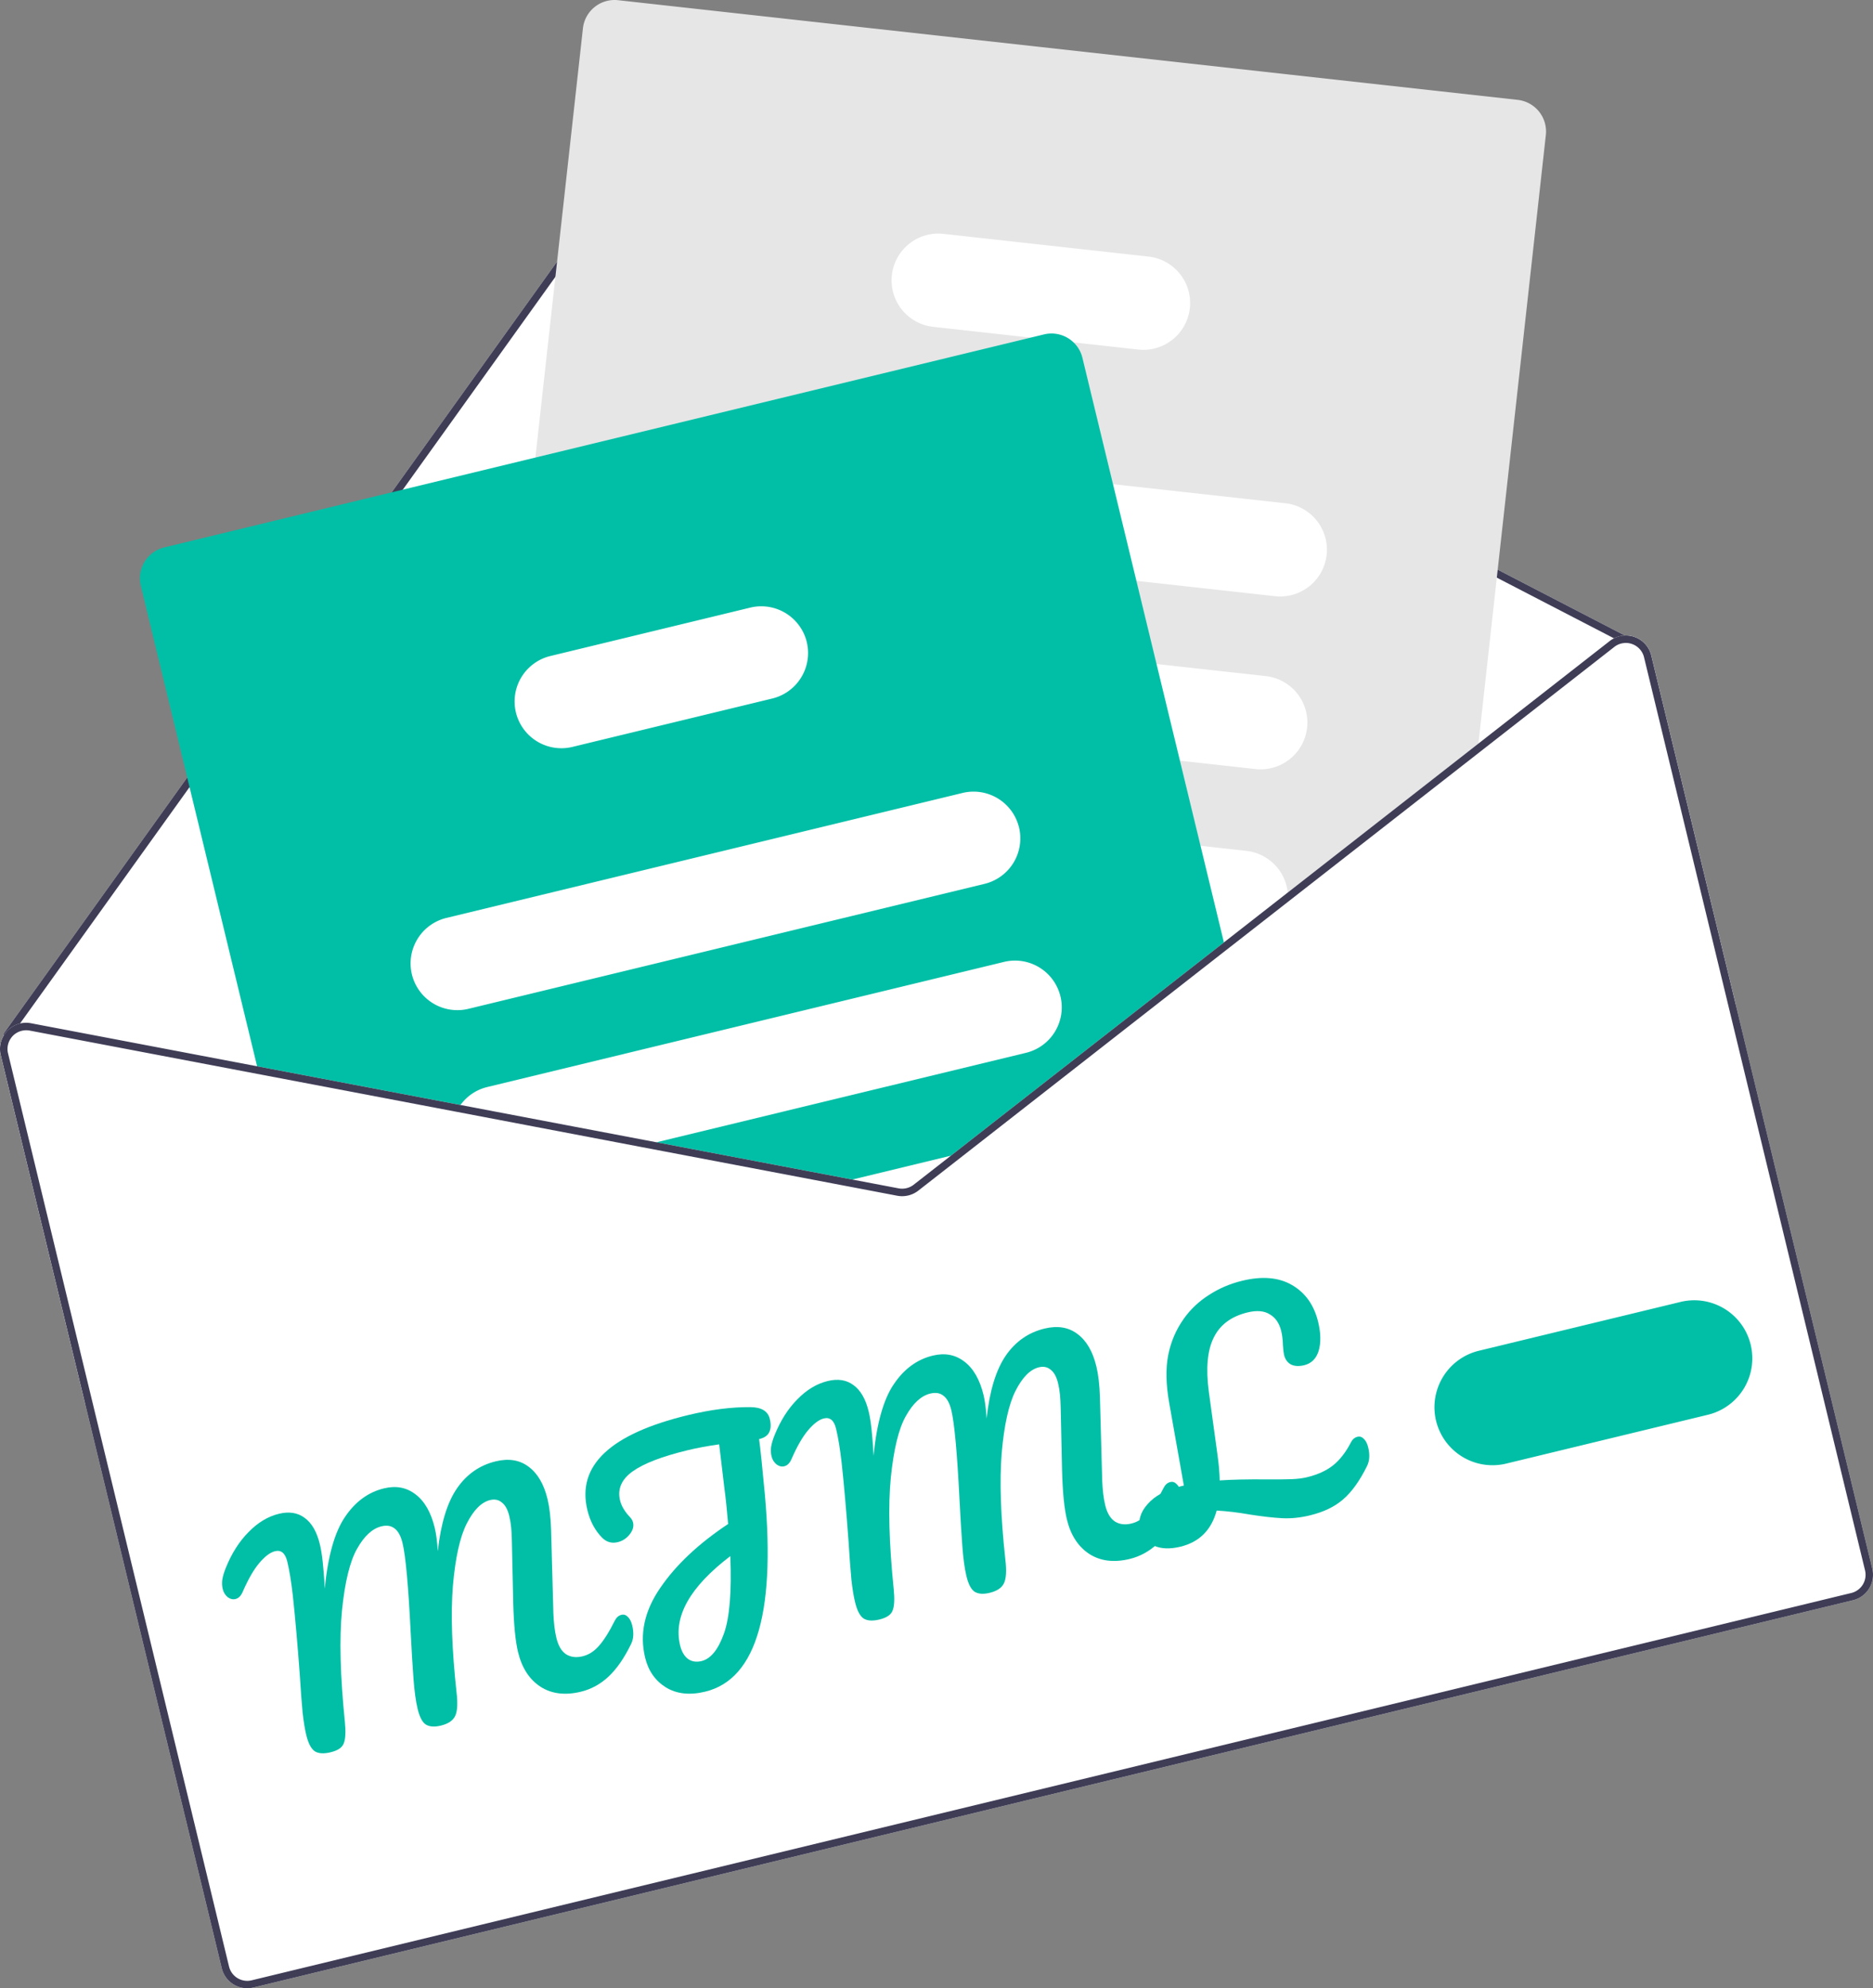 <?xml version="1.0" encoding="UTF-8" standalone="no"?>
<svg
   inkscape:version="1.1.1 (c3084ef, 2021-09-22)"
   sodipodi:docname="logo.svg"
   id="svg876"
   version="1.1"
   viewBox="0 0 262.002 278.077"
   height="278.077"
   width="262.002"
   data-name="Layer 1"
   xmlns:inkscape="http://www.inkscape.org/namespaces/inkscape"
   xmlns:sodipodi="http://sodipodi.sourceforge.net/DTD/sodipodi-0.dtd"
   xmlns="http://www.w3.org/2000/svg"
   xmlns:svg="http://www.w3.org/2000/svg">
  <rect x="0" y="0" width="262.002" height="278.077" fill="#808080" stroke="none"/>
  <defs
     id="defs880" />
  <sodipodi:namedview
     id="namedview878"
     pagecolor="#505050"
     bordercolor="#eeeeee"
     borderopacity="1"
     inkscape:pageshadow="0"
     inkscape:pageopacity="0"
     inkscape:pagecheckerboard="0"
     showgrid="false"
     fit-margin-top="0"
     fit-margin-left="0"
     fit-margin-right="0"
     fit-margin-bottom="0"
     inkscape:zoom="1.2992211"
     inkscape:cx="91.978186"
     inkscape:cy="158.55654"
     inkscape:window-width="1512"
     inkscape:window-height="916"
     inkscape:window-x="0"
     inkscape:window-y="38"
     inkscape:window-maximized="0"
     inkscape:current-layer="svg876" />
  <path
     d="M 0.103,147.566 11.906,196.322 242.787,140.431 230.984,91.675 a 3.638,3.638 0 0 0 -2.358,-2.595 3.594,3.594 0 0 0 -1.334,-0.201 L 93.833,19.777 a 3.682,3.682 0 0 0 -4.656,1.119 L 24.857,110.59 0.609,144.413 a 0.514,0.514 0 0 0 -0.089,0.418 3.642,3.642 0 0 0 -0.417,2.735 z"
     fill="#ffffff"
     id="path844" />
  <path
     d="m 0.52,144.831 a 0.49,0.49 0 0 0 0.203,0.316 0.559,0.559 0 0 0 0.433,0.086 0.536,0.536 0 0 0 0.299,-0.207 l 0.083,-0.115 1.263,-1.766 22.929,-31.964 64.301,-89.673 a 2.62,2.62 0 0 1 3.322,-0.796 l 132.425,68.567 1.188,0.617 a 1.292,1.292 0 0 0 0.147,0.052 1.615,1.615 0 0 1 0.271,-0.026 0.514,0.514 0 0 0 0.29,-0.245 0.524,0.524 0 0 0 -0.219,-0.709 l -0.164,-0.087 -133.459,-69.102 a 3.682,3.682 0 0 0 -4.656,1.119 L 24.857,110.59 0.609,144.413 a 0.514,0.514 0 0 0 -0.089,0.418 z"
     fill="#3f3d56"
     id="path846" />
  <path
     d="m 69.861,149.803 5.139,0.57 38.143,4.225 25.286,2.799 1.494,0.166 31.552,-24.645 1.209,-0.944 7.452,-5.82 26.514,-20.706 0.159,-1.454 9.43,-85.114 a 4.454,4.454 0 0 0 -3.929,-4.912 L 86.454,0.026 a 4.456,4.456 0 0 0 -4.912,3.929 l -6.65,60.038 -3.689,33.286 -3.3,29.778 -1.53,13.829 -0.446,4.006 a 4.457,4.457 0 0 0 3.934,4.91 z"
     fill="#e6e6e6"
     id="path848" />
  <path
     d="m 104.446,75.196 54.517,6.038 19.334,2.141 a 6.54,6.54 0 1 0 1.44,-13 l -24.047,-2.663 -49.799,-5.522 a 6.543,6.543 0 0 0 -1.444,13.006 z"
     fill="#ffffff"
     id="path850" />
  <path
     d="m 101.342,99.312 c 0.141,0.025 0.281,0.05 0.425,0.064 l 63.285,7.011 10.566,1.173 a 6.542,6.542 0 0 0 1.439,-13.005 l -15.278,-1.69 -50.13,-5.555 -8.436,-0.935 a 6.539,6.539 0 0 0 -1.87,12.937 z"
     fill="#ffffff"
     id="path852" />
  <path
     d="m 94.18,120.696 a 6.539,6.539 0 0 0 4.88,3.125 l 25.939,2.873 46.197,5.118 0.01,-0.002 1.477,0.165 7.452,-5.82 a 6.471,6.471 0 0 0 0.001,-1.33 6.555,6.555 0 0 0 -5.787,-5.824 l -6.417,-0.713 -25.457,-2.817 -18.317,-2.031 -23.66,-2.622 a 6.54,6.54 0 0 0 -6.319,9.88 z"
     fill="#ffffff"
     id="path854" />
  <path
     d="m 130.613,45.718 13.564,1.502 5.991,0.665 9.05,1.002 a 6.542,6.542 0 0 0 1.439,-13.005 l -28.599,-3.165 a 6.541,6.541 0 1 0 -1.445,13.001 z"
     fill="#ffffff"
     id="path856" />
  <path
     d="m 19.698,81.931 16.537,68.314 27.601,5.248 25.532,4.861 27.394,5.212 8.753,1.666 a 3.673,3.673 0 0 0 2.94,-0.712 l 7.022,-5.485 4.446,-3.472 31.552,-24.645 -20.062,-82.874 a 4.403,4.403 0 0 0 -1.244,-2.159 4.449,4.449 0 0 0 -4.125,-1.117 L 22.974,76.561 a 4.45,4.45 0 0 0 -3.276,5.369 z"
     fill="#00bfa6"
     id="path858" />
  <path
     d="m 57.618,136.277 a 6.546,6.546 0 0 0 7.896,4.818 l 72.214,-17.482 a 6.55,6.55 0 0 0 4.818,-7.896 2.1,2.1 0 0 0 -0.07,-0.247 6.539,6.539 0 0 0 -7.825,-4.571 l -72.214,17.482 a 6.546,6.546 0 0 0 -4.818,7.896 z"
     fill="#ffffff"
     id="path860" />
  <path
     d="m 63.836,155.493 25.532,4.861 54.085,-13.093 a 6.541,6.541 0 1 0 -3.078,-12.714 l -72.214,17.482 a 6.494,6.494 0 0 0 -3.747,2.511 6.583,6.583 0 0 0 -0.577,0.953 z"
     fill="#ffffff"
     id="path862" />
  <path
     d="m 116.762,165.566 8.753,1.666 a 3.673,3.673 0 0 0 2.94,-0.712 l 7.022,-5.485 z"
     fill="#ffffff"
     id="path864" />
  <path
     d="m 72.169,99.645 a 6.546,6.546 0 0 0 7.896,4.818 l 27.97,-6.771 a 6.55,6.55 0 0 0 4.818,-7.896 6.466,6.466 0 0 0 -1.205,-2.486 6.545,6.545 0 0 0 -6.691,-2.332 l -27.97,6.771 a 6.541,6.541 0 0 0 -4.818,7.896 z"
     fill="#ffffff"
     id="path866" />
  <path
     d="m 89.366,160.353 27.398,5.214 8.75,1.666 a 3.689,3.689 0 0 0 2.938,-0.711 l 7.027,-5.486 -2.466,0.597 -5.206,4.061 a 2.636,2.636 0 0 1 -2.099,0.508 l -6.479,-1.232 -27.398,-5.214 z m 81.838,-28.539 0.267,1.102 1.215,-0.945 z m -81.838,28.539 27.398,5.214 8.75,1.666 a 3.689,3.689 0 0 0 2.938,-0.711 l 7.027,-5.486 -2.466,0.597 -5.206,4.061 a 2.636,2.636 0 0 1 -2.099,0.508 l -6.479,-1.232 -27.398,-5.214 z m 0,0 27.398,5.214 8.75,1.666 a 3.689,3.689 0 0 0 2.938,-0.711 l 7.027,-5.486 -2.466,0.597 -5.206,4.061 a 2.636,2.636 0 0 1 -2.099,0.508 l -6.479,-1.232 -27.398,-5.214 z M 0.103,147.566 31.019,275.276 a 3.667,3.667 0 0 0 4.422,2.698 L 259.202,223.807 a 3.666,3.666 0 0 0 2.698,-4.422 l -30.916,-127.71 a 3.638,3.638 0 0 0 -2.358,-2.595 3.594,3.594 0 0 0 -1.334,-0.201 3.458,3.458 0 0 0 -1.514,0.398 3.179,3.179 0 0 0 -0.607,0.377 l -18.364,14.34 -26.67,20.833 -8.935,6.979 0.002,0.008 -0.008,0.002 -32.766,25.578 -5.417,4.239 -5.206,4.061 a 2.636,2.636 0 0 1 -2.099,0.508 l -6.479,-1.232 -27.398,-5.214 -27.422,-5.216 -60.061,-11.43 a 3.59,3.59 0 0 0 -1.547,0.033 3.67,3.67 0 0 0 -1.788,1.036 4.111,4.111 0 0 0 -0.493,0.651 3.642,3.642 0 0 0 -0.417,2.735 z m 89.263,12.787 27.398,5.214 8.75,1.666 a 3.689,3.689 0 0 0 2.938,-0.711 l 7.027,-5.486 -2.466,0.597 -5.206,4.061 a 2.636,2.636 0 0 1 -2.099,0.508 l -6.479,-1.232 -27.398,-5.214 z m 0,0 27.398,5.214 8.75,1.666 a 3.689,3.689 0 0 0 2.938,-0.711 l 7.027,-5.486 -2.466,0.597 -5.206,4.061 a 2.636,2.636 0 0 1 -2.099,0.508 l -6.479,-1.232 -27.398,-5.214 z m 0,0 27.398,5.214 8.75,1.666 a 3.689,3.689 0 0 0 2.938,-0.711 l 7.027,-5.486 -2.466,0.597 -5.206,4.061 a 2.636,2.636 0 0 1 -2.099,0.508 l -6.479,-1.232 -27.398,-5.214 z"
     fill="#ffffff"
     id="path868" />
  <path
     d="m 89.366,160.353 27.398,5.214 8.75,1.666 a 3.689,3.689 0 0 0 2.938,-0.711 l 7.027,-5.486 -2.466,0.597 -5.206,4.061 a 2.636,2.636 0 0 1 -2.099,0.508 l -6.479,-1.232 -27.398,-5.214 z m 81.838,-28.539 0.267,1.102 1.215,-0.945 z m -81.838,28.539 27.398,5.214 8.75,1.666 a 3.689,3.689 0 0 0 2.938,-0.711 l 7.027,-5.486 -2.466,0.597 -5.206,4.061 a 2.636,2.636 0 0 1 -2.099,0.508 l -6.479,-1.232 -27.398,-5.214 z m 0,0 27.398,5.214 8.75,1.666 a 3.689,3.689 0 0 0 2.938,-0.711 l 7.027,-5.486 -2.466,0.597 -5.206,4.061 a 2.636,2.636 0 0 1 -2.099,0.508 l -6.479,-1.232 -27.398,-5.214 z m -87.827,-15.443 0.136,0.102 c 0.023,-0.037 0.062,-0.071 0.092,-0.11 a 2.643,2.643 0 0 1 2.385,-0.768 l 59.686,11.354 25.528,4.865 27.398,5.214 8.75,1.666 a 3.689,3.689 0 0 0 2.938,-0.711 l 7.027,-5.486 -2.466,0.597 -5.206,4.061 a 2.636,2.636 0 0 1 -2.099,0.508 l -6.479,-1.232 -27.398,-5.214 -27.422,-5.216 -60.061,-11.43 a 3.59,3.59 0 0 0 -1.547,0.033 z M 0.103,147.566 31.019,275.276 a 3.667,3.667 0 0 0 4.422,2.698 L 259.202,223.807 a 3.666,3.666 0 0 0 2.698,-4.422 l -30.916,-127.71 a 3.638,3.638 0 0 0 -2.358,-2.595 3.594,3.594 0 0 0 -1.334,-0.201 3.458,3.458 0 0 0 -1.514,0.398 3.179,3.179 0 0 0 -0.607,0.377 l -18.364,14.34 -26.67,20.833 -8.935,6.979 0.002,0.008 -0.008,0.002 -32.766,25.578 -5.417,4.239 -5.206,4.061 a 2.636,2.636 0 0 1 -2.099,0.508 l -6.479,-1.232 -27.398,-5.214 -27.422,-5.216 -60.061,-11.43 a 3.59,3.59 0 0 0 -1.547,0.033 3.67,3.67 0 0 0 -1.788,1.036 4.111,4.111 0 0 0 -0.493,0.651 3.642,3.642 0 0 0 -0.417,2.735 z m 1.02,-0.247 a 2.598,2.598 0 0 1 0.462,-2.191 0.341,0.341 0 0 1 0.091,-0.117 c 0.023,-0.037 0.062,-0.071 0.092,-0.11 a 2.643,2.643 0 0 1 2.385,-0.768 l 59.686,11.354 25.528,4.865 27.398,5.214 8.75,1.666 a 3.689,3.689 0 0 0 2.938,-0.711 l 7.027,-5.486 4.444,-3.472 31.547,-24.648 1.215,-0.945 7.447,-5.817 26.518,-20.709 19.171,-14.972 a 2.604,2.604 0 0 1 0.987,-0.477 1.997,1.997 0 0 1 0.305,-0.05 1.615,1.615 0 0 1 0.271,-0.026 2.679,2.679 0 0 1 0.901,0.147 2.625,2.625 0 0 1 1.686,1.853 l 30.916,127.71 a 2.62,2.62 0 0 1 -1.931,3.165 L 35.196,276.963 a 2.618,2.618 0 0 1 -3.158,-1.933 z m 88.244,13.034 27.398,5.214 8.75,1.666 a 3.689,3.689 0 0 0 2.938,-0.711 l 7.027,-5.486 -2.466,0.597 -5.206,4.061 a 2.636,2.636 0 0 1 -2.099,0.508 l -6.479,-1.232 -27.398,-5.214 z m 0,0 27.398,5.214 8.75,1.666 a 3.689,3.689 0 0 0 2.938,-0.711 l 7.027,-5.486 -2.466,0.597 -5.206,4.061 a 2.636,2.636 0 0 1 -2.099,0.508 l -6.479,-1.232 -27.398,-5.214 z m 0,0 27.398,5.214 8.75,1.666 a 3.689,3.689 0 0 0 2.938,-0.711 l 7.027,-5.486 -2.466,0.597 -5.206,4.061 a 2.636,2.636 0 0 1 -2.099,0.508 l -6.479,-1.232 -27.398,-5.214 z"
     fill="#3f3d56"
     id="path870" />
  <path
     d="m 200.883,198.716 a 8.128,8.128 0 0 1 5.981,-9.801 l 28.242,-6.837 a 8.119,8.119 0 0 1 3.821,15.782 l -28.242,6.837 a 8.128,8.128 0 0 1 -9.801,-5.981 z"
     fill="#00bfa6"
     id="path872" />
  <g
     aria-label="MJML"
     transform="rotate(-13.597)"
     id="text2752"
     style="font-size:40px;line-height:1.25;fill:#00bfa6">
    <path
       d="m -12.645,249.073 q -1.48,0 -2.12,-0.64 -0.64,-0.68 -0.64,-2.52 0,-1.24 0.24,-3.16 0.28,-1.96 0.88,-5.36 1.04,-6.28 1.64,-10.88 0.36,-2.88 0.36,-4.8 0,-1.8 -1.32,-1.8 -1.04,0 -2.52,1.08 -1.44,1.04 -3.2,3.36 -0.56,0.76 -1.24,0.76 -0.56,0 -1,-0.52 -0.4,-0.56 -0.4,-1.24 0,-0.64 0.24,-1.28 0.28,-0.68 0.88,-1.52 1.92,-2.68 4.28,-4.12 2.36,-1.48 4.72,-1.48 2.2,0 3.36,1.4 1.2,1.4 1.2,4.08 0,1.08 -0.2,2.56 -0.2,1.44 -0.36,2.36 -0.16,0.92 -0.24,1.28 2.28,-6.52 5.12,-9.08 2.84,-2.6 6.24,-2.6 2.6,0 4.08,1.84 1.52,1.84 1.52,5.2 0,1.32 -0.36,3.28 2,-5.52 4.68,-7.92 2.68,-2.4 6.16,-2.4 2.8,0 4.28,1.8 1.52,1.8 1.52,5.04 0,1.76 -0.52,4.28 l -2.44,11.44 q -0.4,2 -0.4,3.44 0,1.68 0.76,2.52 0.8,0.84 2.2,0.84 1.32,0 2.56,-0.88 1.28,-0.88 3,-2.92 0.48,-0.56 1.08,-0.56 0.52,0 0.8,0.48 0.32,0.48 0.32,1.32 0,1.56 -0.76,2.48 -2.08,2.52 -4.12,3.68 -2.04,1.16 -4.28,1.16 -3.4,0 -5.32,-2 -1.92,-2.04 -1.92,-5.44 0,-2.36 0.96,-6.84 l 1.6,-7.32 q 0.08,-0.36 0.28,-1.28 0.2,-0.92 0.32,-1.72 0.12,-0.84 0.12,-1.64 0,-1.4 -0.56,-2.08 -0.52,-0.72 -1.52,-0.72 -1.88,0 -3.96,2.44 -2.04,2.4 -3.92,8 -1.84,5.6 -3,14.56 -0.28,2.4 -1,3.24 -0.68,0.8 -2.24,0.8 -1.36,0 -2,-0.64 -0.6,-0.64 -0.6,-2.4 0,-1.64 0.44,-4.28 0.44,-2.68 1.12,-6.28 1.84,-9.68 1.84,-12.48 0,-1.52 -0.6,-2.24 -0.56,-0.72 -1.72,-0.72 -1.96,0 -4.04,2.24 -2.08,2.2 -4.08,7.88 -1.96,5.64 -3.28,15.28 -0.28,2.04 -0.84,2.84 -0.52,0.8 -2.08,0.8 z"
       style="font-family:Pacifico;-inkscape-font-specification:Pacifico"
       id="path960" />
    <path
       d="m 58.012,218.193 q 0,1.2 -0.52,1.8 -0.48,0.6 -1.6,0.6 -0.08,0.84 -0.36,2.92 -0.4,2.8 -0.44,3.12 -3.56,26.52 -14.84,26.52 -3.32,0 -5.2,-1.88 -1.84,-1.88 -1.84,-4.72 0,-5.08 4.32,-8.96 4.32,-3.92 11.36,-6.48 0.44,-2.84 0.68,-5.08 l 0.72,-6.04 q -2.4,-0.24 -4.48,-0.24 -5.56,0 -8.2,1.08 -2.64,1.08 -2.64,3.52 0,1.2 0.8,2.6 0.24,0.4 0.24,0.84 0,0.84 -0.88,1.52 -0.84,0.64 -1.84,0.64 -1.28,0 -1.96,-1.08 -1.12,-1.84 -1.12,-4.28 0,-9.6 16.8,-9.6 4.88,0 8.72,0.96 2.28,0.56 2.28,2.24 z m -17.24,30.68 q 1.96,0 3.92,-2.96 1.96,-2.96 3.44,-10.36 -9.76,4.28 -9.76,10.48 0,1.36 0.64,2.12 0.64,0.72 1.76,0.72 z"
       style="font-family:Pacifico;-inkscape-font-specification:Pacifico"
       id="path962" />
    <path
       d="m 66.339,249.073 q -1.48,0 -2.12,-0.64 -0.64,-0.68 -0.64,-2.52 0,-1.24 0.24,-3.16 0.28,-1.96 0.88,-5.36 1.04,-6.28 1.64,-10.88 0.36,-2.88 0.36,-4.8 0,-1.8 -1.32,-1.8 -1.04,0 -2.52,1.08 -1.44,1.04 -3.2,3.36 -0.56,0.76 -1.24,0.76 -0.56,0 -1,-0.52 -0.4,-0.56 -0.4,-1.24 0,-0.64 0.24,-1.28 0.28,-0.68 0.88,-1.52 1.92,-2.68 4.28,-4.12 2.36,-1.48 4.72,-1.48 2.2,0 3.36,1.4 1.2,1.4 1.2,4.08 0,1.08 -0.2,2.56 -0.2,1.44 -0.36,2.36 -0.16,0.92 -0.24,1.28 2.28,-6.52 5.12,-9.08 2.84,-2.6 6.24,-2.6 2.6,0 4.08,1.84 1.52,1.84 1.52,5.2 0,1.32 -0.36,3.28 2,-5.52 4.68,-7.92 2.68,-2.4 6.16,-2.4 2.8,0 4.28,1.8 1.52,1.8 1.52,5.04 0,1.76 -0.52,4.28 l -2.44,11.44 q -0.4,2 -0.4,3.44 0,1.68 0.76,2.52 0.8,0.84 2.2,0.84 1.32,0 2.56,-0.88 1.28,-0.88 3,-2.92 0.48,-0.56 1.08,-0.56 0.52,0 0.8,0.48 0.32,0.48 0.32,1.32 0,1.56 -0.76,2.48 -2.08,2.52 -4.12,3.68 -2.04,1.16 -4.28,1.16 -3.4,0 -5.32,-2 -1.92,-2.04 -1.92,-5.44 0,-2.36 0.96,-6.84 l 1.6,-7.32 q 0.08,-0.36 0.28,-1.28 0.2,-0.92 0.32,-1.72 0.12,-0.84 0.12,-1.64 0,-1.4 -0.56,-2.08 -0.52,-0.72 -1.52,-0.72 -1.88,0 -3.96,2.44 -2.04,2.4 -3.92,8 -1.84,5.6 -3,14.56 -0.28,2.4 -1,3.24 -0.68,0.8 -2.24,0.8 -1.36,0 -2,-0.64 -0.6,-0.64 -0.6,-2.4 0,-1.64 0.44,-4.28 0.44,-2.68 1.12,-6.28 1.84,-9.68 1.84,-12.48 0,-1.52 -0.6,-2.24 -0.56,-0.72 -1.72,-0.72 -1.96,0 -4.04,2.24 -2.08,2.2 -4.08,7.88 -1.96,5.64 -3.28,15.28 -0.28,2.04 -0.84,2.84 -0.52,0.8 -2.08,0.8 z"
       style="font-family:Pacifico;-inkscape-font-specification:Pacifico"
       id="path964" />
    <path
       d="m 137.316,239.953 q 0.52,0 0.8,0.48 0.32,0.48 0.32,1.32 0,1.56 -0.76,2.48 -2.24,2.68 -4.36,3.76 -2.08,1.08 -5.04,1.08 -2.08,0 -3.84,-0.52 -1.76,-0.52 -4.28,-1.56 -2.28,-1 -4.4,-1.64 -2.04,3.72 -6.12,3.72 -2.24,0 -3.56,-1 -1.36,-1.04 -1.36,-2.64 0,-1.96 1.88,-3.24 1.88,-1.32 5,-1.32 h 0.52 l 0.72,-11.64 q 0.24,-4 1.44,-6.6 1.2,-2.6 3.32,-4.44 1.84,-1.6 4.2,-2.4 2.36,-0.84 5,-0.84 4.32,0 6.64,2.24 2.32,2.24 2.32,5.84 0,2.44 -0.88,3.96 -0.88,1.48 -2.44,1.48 -1.12,0 -1.76,-0.52 -0.64,-0.56 -0.64,-1.56 0,-0.36 0.16,-1.32 0.24,-1.12 0.24,-2 0,-1.68 -1,-2.64 -0.96,-1 -2.96,-1 -3.52,0 -5.44,2.32 -1.92,2.28 -2.44,7.2 l -0.92,9.08 q -0.2,1.92 -0.52,3.32 2.56,0.44 6.4,1.4 2.24,0.56 3.44,0.8 1.2,0.24 2.12,0.24 2.32,0 3.96,-0.76 1.68,-0.8 3.16,-2.52 0.48,-0.56 1.08,-0.56 z"
       style="font-family:Pacifico;-inkscape-font-specification:Pacifico"
       id="path966" />
  </g>
</svg>
